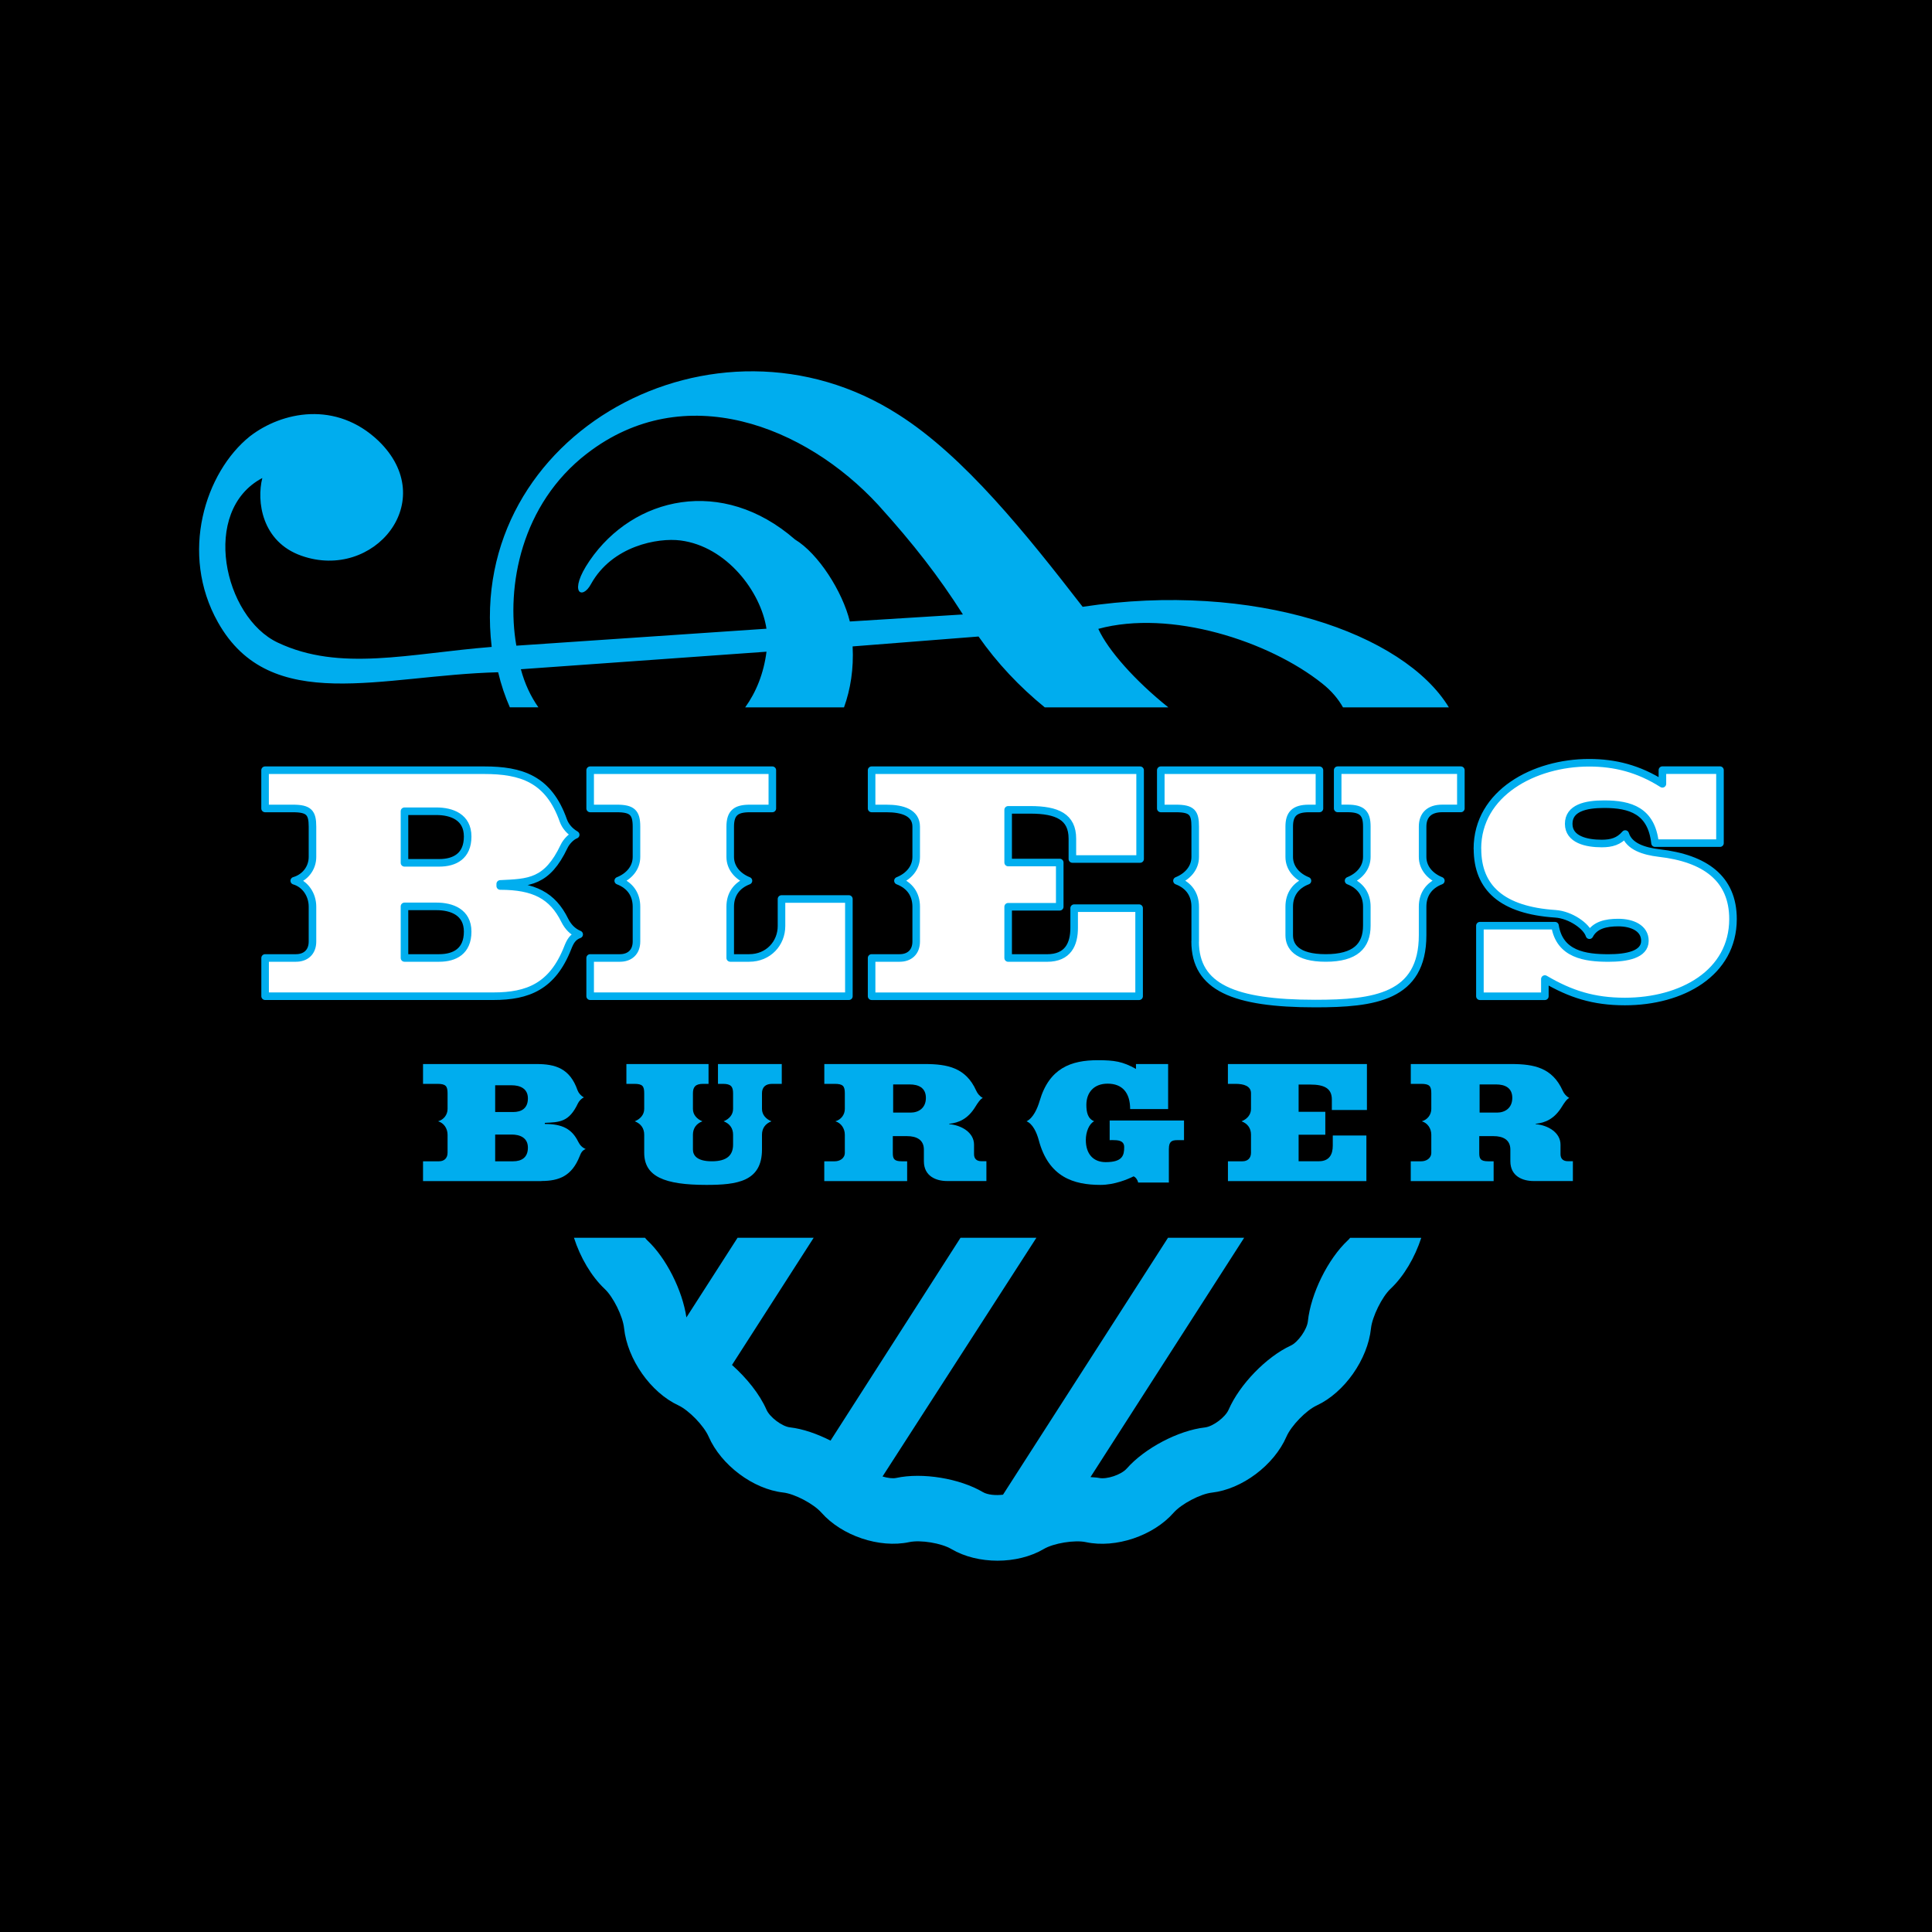 <svg viewBox="0 0 500 500" xmlns="http://www.w3.org/2000/svg" data-name="Layer 2" id="Layer_2">
  <defs>
    <style>
      .cls-1 {
        fill: #00adee;
      }

      .cls-2 {
        fill: #fff;
        stroke: #00aeef;
        stroke-linejoin: round;
        stroke-width: 1.96px;
      }
    </style>
  </defs>
  <g data-name="Bleus Burger" id="Bleus_Burger">
    <g>
      <rect height="500" width="500"></rect>
      <g>
        <path d="M348.82,320.99c-5.15,4.81-9.59,13.81-10.34,20.94-.22,2.13-2.55,5.43-4.42,6.3-6.32,2.92-13.25,10.06-16.1,16.61-.85,1.94-4.04,4.34-6.12,4.58-6.88,.78-15.59,5.36-20.25,10.65-1.39,1.58-5.15,2.85-7.17,2.42-.68-.15-1.48-.13-2.2-.22l39.77-61.94h-19.71l-42.7,66.49c-1.84,.24-3.99,.05-5.18-.65-6.02-3.56-15.69-5.15-22.46-3.68-.94,.2-2.26,.01-3.54-.38l39.82-61.78h-19.64l-33.64,52.5c-3.48-1.77-7.18-3.05-10.48-3.43-2.06-.22-5.25-2.63-6.1-4.58-1.77-4.05-5.15-8.21-8.92-11.57l21.14-32.92h-19.7l-13.24,20.62c-1.02-6.98-5.22-15.38-10.12-19.95-.2-.19-.4-.43-.6-.67h-18.38c1.62,5.06,4.47,9.96,7.95,13.24,2.21,2.06,4.71,7.1,5.02,10.18,.86,8.04,6.88,16.62,14.04,19.95,2.72,1.27,6.61,5.27,7.84,8.09,3.22,7.38,11.53,13.6,19.29,14.47,2.98,.34,7.89,2.93,9.91,5.22,5.27,5.98,15.02,9.26,22.7,7.62,2.93-.63,8.34,.25,10.94,1.8,6.8,4.01,17.06,4.01,23.88-.01,2.54-1.51,8.05-2.42,10.95-1.78,7.67,1.64,17.42-1.64,22.67-7.62,2.02-2.28,6.93-4.87,9.9-5.2,7.79-.88,16.09-7.1,19.3-14.48,1.23-2.83,5.11-6.83,7.86-8.09,7.15-3.33,13.18-11.91,14.02-19.95,.32-3.01,2.86-8.16,5.04-10.21,3.47-3.25,6.33-8.16,7.97-13.21h-18.41c-.2,.24-.4,.47-.6,.66Z" class="cls-1"></path>
        <path d="M134.78,173.2l63.59-4.54c-.72,5.62-2.67,10.45-5.52,14.41h25.58c1.7-4.72,2.53-9.99,2.23-15.78l32.59-2.56c4.8,6.87,10.61,13.02,17.14,18.34h31.98c-8.66-6.94-15.59-14.77-18.13-20.32,18.72-5.09,44.18,3.15,57.96,14.15,2.41,1.9,4.16,4.02,5.37,6.17h27.4c-11.63-19.16-50.38-32.77-94.78-26.03-14.53-18.76-30.57-38.88-47.63-49.72-47.42-30.46-111.88,4.88-105.31,60.1-21.35,1.7-39.27,6.51-55.37-1.12-13.96-6.59-20.05-34.1-3.99-42.59-1.52,5.95-.19,16.5,10.13,20.12,18.74,6.62,36-14.22,19.93-29.74-10.96-10.44-24.96-7.6-33.28-1.17-11.56,9.27-18.28,30.33-8.26,48.13,13.6,24.21,42.43,13.68,72.51,12.93,.77,3.26,1.8,6.28,3.03,9.08h7.39c-1.98-2.81-3.54-6.1-4.54-9.87Zm17.14-55.83c25.16-19.45,56.44-7.2,75.35,13.29,9.24,10.22,15.67,18.53,21.93,28.36l-29.26,1.82c-1.89-7.73-8.13-17.56-14.19-21.22-18.85-16.43-41.82-11.1-53.16,5.49-5.69,8.3-1.9,10.33,.37,6.02,5.49-9.87,17.3-12.01,23.15-11.26,11.92,1.53,20.8,13.24,22.25,22.84l-64.73,4.39c-2.67-15.35,1.21-36.56,18.28-49.73Z" class="cls-1"></path>
        <g>
          <path d="M127.75,257.82h-59.14v-9.9h7.99c2.45,0,4.27-1.45,4.27-4.27v-8.99c0-3.18-1.91-5.9-4.72-6.72,2.82-.82,4.72-3.27,4.72-6.18v-7.81c0-3.63-.91-4.72-5.09-4.72h-7.18v-9.9h56.68c9.54,0,16.71,2.18,20.53,13.08,.54,1.45,1.64,2.73,3.18,3.63-1.18,.45-2.45,1.82-3,3-4.45,9.36-9.08,9.36-16.53,9.72v.54c8.72,0,13.54,2.45,16.71,8.9,.82,1.63,2,2.91,3.72,3.63-1.73,.64-2.36,1.91-3,3.54-3.91,9.9-10.27,12.45-19.17,12.45Zm-23.07-47.87v13.35h8.99c4,0,7.36-1.73,7.36-6.81s-4.18-6.54-8.08-6.54h-8.27Zm0,24.62v13.35h8.99c4,0,7.36-1.73,7.36-6.81s-4.18-6.54-8.08-6.54h-8.27Z" class="cls-2"></path>
          <path d="M152.73,257.82v-9.9h7.72c2.45,0,4.27-1.45,4.27-4.27v-8.99c0-3.18-1.64-5.54-4.72-6.72,2.73-1.09,4.72-3.27,4.72-6.18v-7.81c0-3.63-1.09-4.72-5.09-4.72h-6.9v-9.9h47.15v9.9h-5.81c-3.54,0-5.09,1.09-5.09,4.72v7.81c0,2.91,2,5.09,4.72,6.18-3.09,1.18-4.72,3.54-4.72,6.72v13.26h4.91c5,0,8.36-3.82,8.36-8.27v-6.99h17.44v25.16h-66.95Z" class="cls-2"></path>
          <path d="M225.57,257.82v-9.9h7.27c2.45,0,4.27-1.45,4.27-4.27v-8.99c0-3.18-1.64-5.54-4.72-6.72,2.73-1.09,4.72-3.27,4.72-6.18v-7.81c0-3.63-3.54-4.72-7.72-4.72h-3.82v-9.9h69.49v22.98h-17.53v-5.27c0-5.63-3.91-7.45-10.9-7.45h-5.72v13.63h13.35v11.45h-13.35v13.26h10.08c5.45,0,7-3.63,7-7.81v-5.09h16.81v22.8h-69.22Z" class="cls-2"></path>
          <path d="M309.32,243.65v-8.99c0-3.18-1.63-5.54-4.72-6.72,2.72-1.09,4.72-3.27,4.72-6.18v-7.81c0-3.63-.82-4.72-5-4.72h-3.91v-9.9h41.06v9.9h-2.73c-3.82,0-5.09,1.54-5.09,4.72v7.81c0,2.91,2,5.09,4.72,6.18-3.09,1.18-4.72,3.54-4.72,6.72v7.36c0,2.82,1.82,5.9,9.45,5.9s10.63-3.09,10.63-8.36v-4.91c0-3.18-1.63-5.54-4.72-6.72,2.73-1.09,4.72-3.27,4.72-6.18v-7.81c0-3.36-1.09-4.72-5-4.72h-2.54v-9.9h31.88v9.9h-4.81c-3.36,0-5.09,1.73-5.09,4.72v7.81c0,2.91,2,5.09,4.72,6.18-3.09,1.18-4.72,3.54-4.72,6.72v7.36c0,16.08-12.54,17.71-27.8,17.71-20.98,0-31.07-4.18-31.07-16.08Z" class="cls-2"></path>
          <path d="M382.35,219.66c0-14.44,14.72-22.26,28.89-22.26,6.72,0,12.81,1.54,18.99,5.45v-3.54h14.9v18.89h-16.81c-.91-8.36-6.36-10.08-13.17-10.08-4.81,0-9.17,1-9.17,5.09s4.63,5.09,8.54,5.09c2.54,0,4.45-.54,6.09-2.45,1,3.27,4.91,4.45,8.72,4.91,11.99,1.36,19.17,6.63,19.17,17.08,0,13.99-13.26,21.35-27.98,21.35-8.09,0-14.08-1.91-20.71-5.81v4.45h-16.81v-18.26h19.44c1.18,7.45,7.81,8.36,13.81,8.36,4.63,0,9.45-.82,9.45-4.45,0-3.27-3.27-4.72-6.9-4.72-3.18,0-6.09,.64-7.45,3.27-.73-2.36-4.91-5.27-8.81-5.54-13.81-.91-20.17-6.72-20.17-16.81Z" class="cls-2"></path>
        </g>
        <g>
          <path d="M140.1,305.67h-30.62v-5.13h4.14c1.27,0,2.21-.75,2.21-2.21v-4.66c0-1.65-.99-3.06-2.45-3.48,1.46-.42,2.45-1.69,2.45-3.2v-4.04c0-1.88-.47-2.45-2.63-2.45h-3.72v-5.13h29.35c4.94,0,8.65,1.13,10.63,6.77,.28,.75,.85,1.41,1.65,1.88-.61,.24-1.27,.94-1.55,1.55-2.3,4.84-4.7,4.84-8.56,5.03v.28c4.52,0,7.01,1.27,8.65,4.61,.42,.85,1.03,1.51,1.93,1.88-.89,.33-1.22,.99-1.55,1.83-2.02,5.13-5.31,6.44-9.92,6.44Zm-11.95-24.79v6.91h4.66c2.07,0,3.81-.89,3.81-3.53s-2.16-3.39-4.19-3.39h-4.28Zm0,12.75v6.91h4.66c2.07,0,3.81-.89,3.81-3.53s-2.16-3.39-4.19-3.39h-4.28Z" class="cls-1"></path>
          <path d="M166.72,298.33v-4.66c0-1.65-.85-2.87-2.45-3.48,1.41-.56,2.45-1.69,2.45-3.2v-4.04c0-1.88-.42-2.45-2.59-2.45h-2.02v-5.13h21.26v5.13h-1.41c-1.97,0-2.63,.8-2.63,2.45v4.04c0,1.51,1.03,2.63,2.45,3.2-1.6,.61-2.45,1.83-2.45,3.48v3.81c0,1.46,.94,3.06,4.89,3.06s5.5-1.6,5.5-4.33v-2.54c0-1.65-.85-2.87-2.45-3.48,1.41-.56,2.45-1.69,2.45-3.2v-4.04c0-1.74-.56-2.45-2.59-2.45h-1.32v-5.13h16.51v5.13h-2.49c-1.74,0-2.63,.89-2.63,2.45v4.04c0,1.51,1.04,2.63,2.45,3.2-1.6,.61-2.45,1.83-2.45,3.48v3.81c0,8.33-6.49,9.17-14.39,9.17-10.86,0-16.09-2.16-16.09-8.33Z" class="cls-1"></path>
          <path d="M231.06,294.05v4.37c0,1.46,.33,2.12,2.3,2.12h1.41v5.13h-21.45v-5.13h2.73c1.27,0,2.59-.75,2.59-2.21v-4.66c0-1.65-.99-3.06-2.45-3.48,1.46-.42,2.45-1.69,2.45-3.2v-4.04c0-1.88-.47-2.45-2.63-2.45h-2.68v-5.13h26.01c5.88,0,10.63,.94,13.31,6.91,.33,.75,.89,1.41,1.69,1.88-.61,.23-1.36,1.36-1.88,2.21-1.98,3.25-4.33,4.19-6.82,4.47v.09c3.1,.24,6.44,2.12,6.44,5.31v2.45c0,1.08,.56,1.83,1.93,1.83h1.27v5.13h-10.16c-2.82,0-6.02-1.22-6.02-5.13v-3.01c0-2.59-1.98-3.48-4.33-3.48h-3.72Zm.09-13.4v7.29h4.52c2.07,0,3.95-1.18,3.95-3.81s-1.93-3.48-4.19-3.48h-4.28Z" class="cls-1"></path>
          <path d="M302.5,297.29v8.75h-7.95c-.14-.71-.66-1.41-1.18-1.6-1.5,.75-4.94,2.21-8.56,2.21-6.91,0-13.45-1.98-15.99-11.62-.52-1.93-1.55-4.19-3.15-4.84,1.74-.85,2.82-3.34,3.39-5.27,2.49-8.51,8.14-10.54,15.05-10.54,4.28,0,6.44,.33,9.88,2.26v-1.27h8.32v11.66h-9.83c0-4.23-2.02-6.58-5.83-6.58-3.57,0-5.5,2.3-5.5,5.5,0,1.93,.38,3.57,2.02,4.23-1.32,.66-2.16,2.77-2.16,4.84,0,3.62,1.93,5.74,5.13,5.74,4.37,0,4.8-1.74,4.8-3.9,0-1.18-.75-1.79-2.54-1.79-.42,0-.8-.05-1.22,0v-5.08h19.24v5.08h-1.79c-1.41,0-2.12,.42-2.12,2.21Z" class="cls-1"></path>
          <path d="M317.79,305.67v-5.13h3.76c1.27,0,2.21-.75,2.21-2.21v-4.66c0-1.65-.85-2.87-2.45-3.48,1.41-.56,2.45-1.69,2.45-3.2v-4.04c0-1.88-1.83-2.45-4-2.45h-1.98v-5.13h35.98v11.9h-9.08v-2.73c0-2.92-2.02-3.86-5.64-3.86h-2.96v7.05h6.91v5.93h-6.91v6.87h5.22c2.82,0,3.62-1.88,3.62-4.04v-2.63h8.7v11.81h-35.84Z" class="cls-1"></path>
          <path d="M382.83,294.05v4.37c0,1.46,.33,2.12,2.31,2.12h1.41v5.13h-21.45v-5.13h2.73c1.27,0,2.59-.75,2.59-2.21v-4.66c0-1.65-.99-3.06-2.45-3.48,1.46-.42,2.45-1.69,2.45-3.2v-4.04c0-1.88-.47-2.45-2.63-2.45h-2.68v-5.13h26.01c5.88,0,10.63,.94,13.31,6.91,.33,.75,.89,1.41,1.69,1.88-.61,.23-1.36,1.36-1.88,2.21-1.98,3.25-4.33,4.19-6.82,4.47v.09c3.1,.24,6.44,2.12,6.44,5.31v2.45c0,1.08,.56,1.83,1.93,1.83h1.27v5.13h-10.16c-2.82,0-6.02-1.22-6.02-5.13v-3.01c0-2.59-1.97-3.48-4.33-3.48h-3.72Zm.09-13.4v7.29h4.51c2.07,0,3.95-1.18,3.95-3.81s-1.93-3.48-4.19-3.48h-4.28Z" class="cls-1"></path>
        </g>
      </g>
    </g>
  </g>
</svg>
